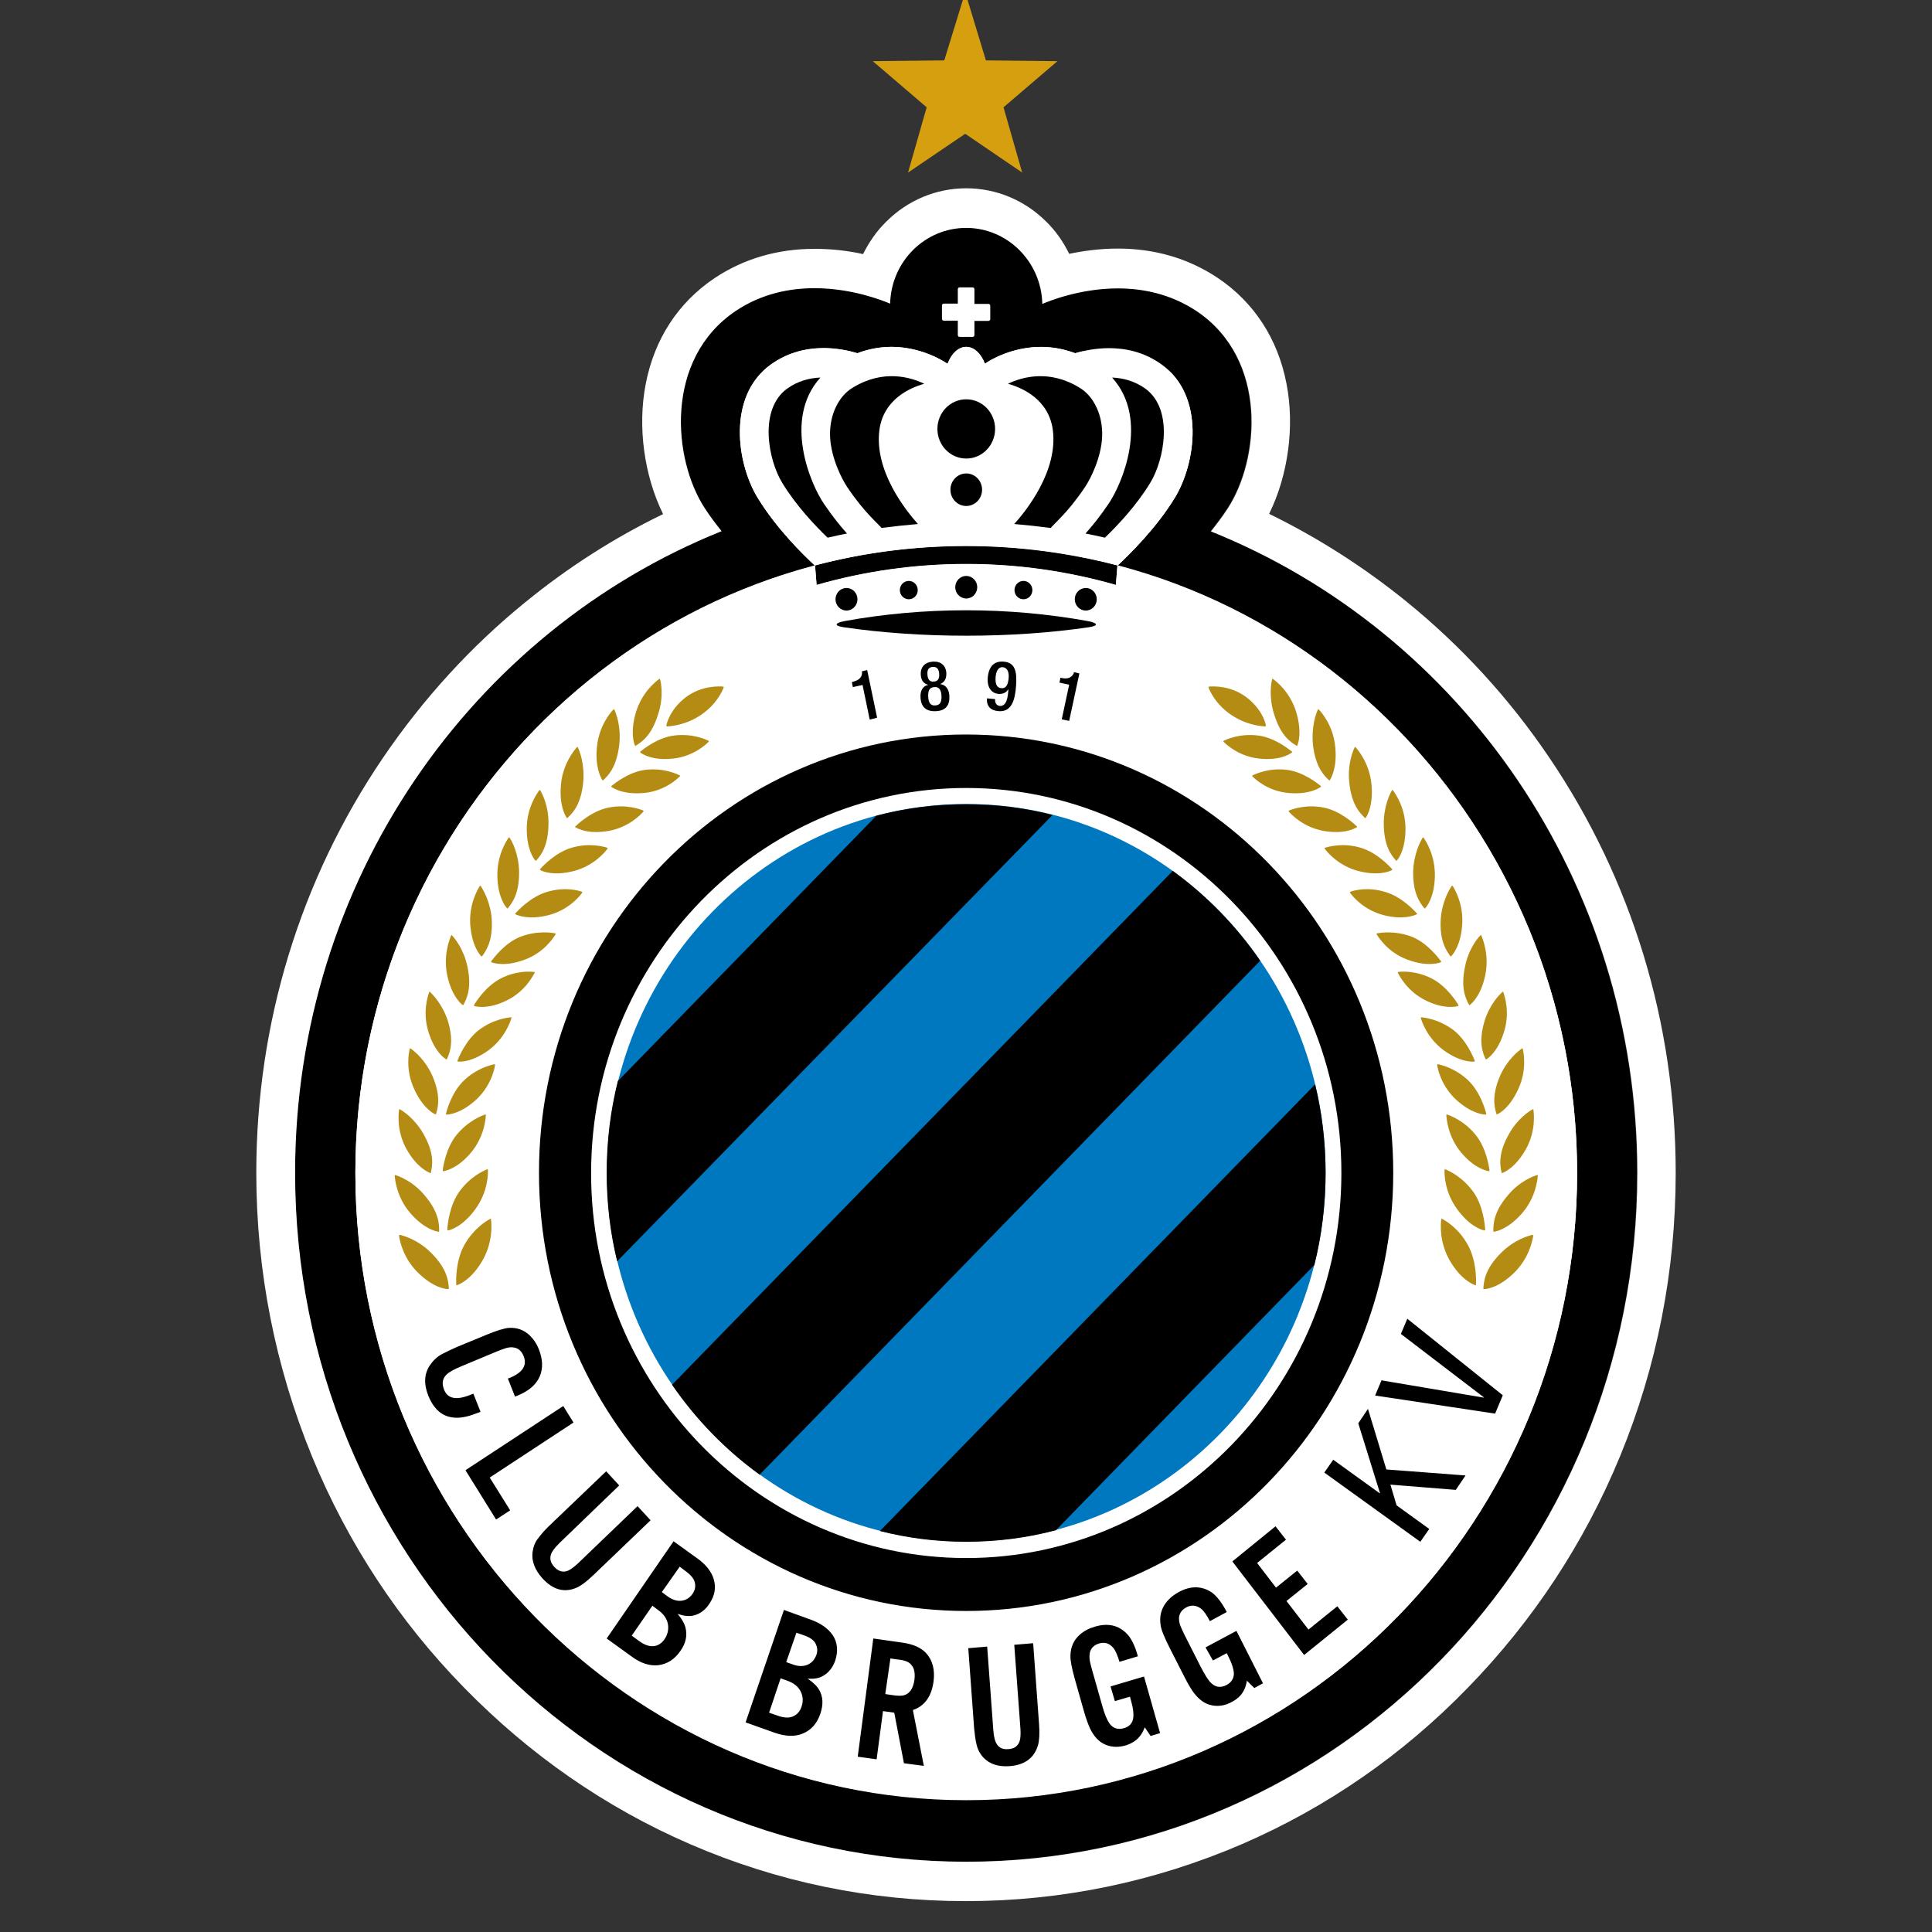 <?xml version="1.0" encoding="UTF-8"?>
<svg xmlns="http://www.w3.org/2000/svg" width="50" height="50" viewBox="0 0 50 50" fill="none">
  <rect x="0" y="0" width="50" height="50" fill="#333333" stroke="none"/>
  <g clip-path="url(#clip0_4838_18519)">
    <g clip-path="url(#clip1_4838_18519)">
      <path d="M25.059 47.166C34.075 47.166 41.384 39.665 41.384 30.412C41.384 21.158 34.075 13.657 25.059 13.657C16.043 13.657 8.734 21.158 8.734 30.412C8.734 39.665 16.043 47.166 25.059 47.166Z" fill="white"></path>
      <path d="M20.34 15.8L17.994 9.764L19.038 8.054L26.486 8.726L30.855 9.764L31.655 11.398L29.632 15.8L20.346 16.452L20.34 15.8Z" fill="white"></path>
      <path d="M25.006 48.176C15.416 48.176 7.637 40.2 7.637 30.351C7.637 22.801 12.211 16.343 18.675 13.745L18.668 13.739C18.523 13.556 18.377 13.366 18.245 13.162C17.406 11.887 17.188 9.296 19.038 8.048C20.717 6.915 22.739 7.729 23.03 7.858V7.844C23.07 6.759 23.936 5.891 25 5.891C26.064 5.891 26.936 6.759 26.969 7.844V7.858C27.267 7.729 29.282 6.922 30.961 8.048C32.812 9.296 32.593 11.887 31.754 13.162C31.622 13.366 31.477 13.556 31.331 13.739L31.325 13.745C37.788 16.343 42.362 22.794 42.362 30.351C42.368 40.2 34.596 48.176 25.006 48.176ZM25.006 46.576C33.724 46.576 40.815 39.297 40.815 30.351C40.815 21.404 33.724 14.125 25.006 14.125C16.289 14.132 9.197 21.404 9.197 30.351C9.197 39.297 16.289 46.576 25.006 46.576ZM25.006 8.977C24.801 8.977 24.623 9.153 24.524 9.411H24.517C24.319 9.282 23.36 8.699 22.191 9.14H22.184C21.721 8.997 20.776 8.834 19.944 9.438C18.82 10.252 19.058 11.989 19.613 12.891C20.096 13.678 20.776 14.349 21.087 14.634L21.093 14.641L21.133 15.143C22.369 14.79 23.665 14.6 25.006 14.6C26.348 14.6 27.643 14.79 28.879 15.143L28.919 14.641L28.925 14.634C29.229 14.349 29.917 13.678 30.399 12.891C30.954 11.989 31.192 10.252 30.069 9.438C29.236 8.834 28.291 9.004 27.828 9.14H27.822C26.652 8.706 25.694 9.282 25.495 9.411H25.489C25.383 9.147 25.204 8.977 25.006 8.977Z" fill="black"></path>
      <path d="M25.006 5.898C26.07 5.898 26.943 6.766 26.976 7.851V7.865C27.154 7.79 27.954 7.464 28.932 7.464C29.58 7.464 30.3 7.607 30.974 8.055C32.825 9.303 32.607 11.894 31.768 13.169C31.635 13.373 31.49 13.562 31.345 13.746L31.338 13.752C37.802 16.35 42.375 22.801 42.375 30.357C42.375 40.2 34.603 48.183 25.006 48.183C15.416 48.177 7.637 40.2 7.637 30.351C7.637 22.801 12.211 16.343 18.675 13.746L18.668 13.739C18.523 13.556 18.377 13.366 18.245 13.162C17.406 11.887 17.188 9.296 19.038 8.048C19.706 7.6 20.433 7.458 21.081 7.458C22.059 7.458 22.858 7.783 23.037 7.858V7.844C23.07 6.766 23.936 5.898 25.006 5.898ZM25.489 9.411C25.39 9.147 25.211 8.977 25.006 8.977C24.802 8.977 24.623 9.153 24.524 9.411H24.517C24.372 9.316 23.817 8.977 23.07 8.977C22.799 8.977 22.502 9.025 22.191 9.14H22.184C21.973 9.079 21.669 9.011 21.312 9.011C20.889 9.011 20.4 9.113 19.944 9.438C18.82 10.252 19.058 11.989 19.613 12.891C20.096 13.678 20.776 14.349 21.087 14.634L21.094 14.641C14.26 16.432 9.197 22.801 9.197 30.364C9.197 39.311 16.289 46.589 25.006 46.589C33.724 46.589 40.816 39.311 40.816 30.364C40.816 22.801 35.753 16.432 28.919 14.641L28.926 14.634C29.23 14.349 29.917 13.678 30.399 12.891C30.955 11.989 31.193 10.252 30.069 9.438C29.613 9.106 29.124 9.011 28.701 9.011C28.351 9.011 28.04 9.079 27.828 9.14H27.822C27.511 9.025 27.214 8.977 26.943 8.977C26.189 8.977 25.634 9.309 25.489 9.411ZM25.006 14.132C26.355 14.132 27.663 14.309 28.919 14.634L28.879 15.136C27.643 14.783 26.348 14.594 25.006 14.594C23.665 14.594 22.369 14.783 21.133 15.136L21.094 14.634C22.343 14.302 23.658 14.132 25.006 14.132ZM25.006 4.873C24.233 4.873 23.493 5.179 22.938 5.735C22.686 5.979 22.488 6.271 22.336 6.576C21.973 6.494 21.543 6.44 21.081 6.44C20.116 6.44 19.243 6.698 18.49 7.2C17.551 7.831 16.936 8.774 16.712 9.933C16.494 11.046 16.672 12.314 17.161 13.305C15.899 13.915 14.703 14.682 13.605 15.577C12.184 16.73 10.949 18.087 9.911 19.613C7.77 22.767 6.633 26.484 6.633 30.351C6.633 32.894 7.122 35.363 8.074 37.69C8.999 39.935 10.321 41.95 12.013 43.679C13.705 45.409 15.661 46.773 17.849 47.722C20.116 48.706 22.521 49.201 25 49.201C27.478 49.201 29.884 48.699 32.151 47.722C34.339 46.773 36.301 45.416 37.987 43.679C39.672 41.95 41.001 39.935 41.926 37.69C42.884 35.363 43.367 32.894 43.367 30.351C43.367 26.484 42.236 22.767 40.095 19.606C39.064 18.08 37.822 16.723 36.401 15.57C35.297 14.675 34.107 13.915 32.845 13.298C33.334 12.308 33.512 11.039 33.294 9.927C33.07 8.767 32.455 7.824 31.516 7.193C30.763 6.691 29.897 6.433 28.926 6.433C28.463 6.433 28.033 6.494 27.67 6.569C27.518 6.257 27.32 5.972 27.068 5.728C26.513 5.179 25.78 4.873 25.006 4.873ZM25.033 10.87L25.985 10.307H25.991L26.018 10.293L26.044 10.279C26.084 10.252 26.454 10.015 26.943 10.015C27.121 10.015 27.3 10.049 27.478 10.117L27.511 10.13L27.544 10.137H27.551L27.835 10.218L28.119 10.13C28.258 10.089 28.47 10.042 28.707 10.042C29.018 10.042 29.276 10.123 29.501 10.286C30.102 10.72 29.858 11.86 29.56 12.348C29.282 12.796 28.919 13.216 28.635 13.508C27.447 13.242 26.235 13.108 25.02 13.108C23.803 13.108 22.587 13.244 21.404 13.508C21.113 13.21 20.75 12.796 20.479 12.348C20.182 11.86 19.937 10.72 20.538 10.286C20.763 10.123 21.021 10.042 21.332 10.042C21.57 10.042 21.781 10.089 21.92 10.13L22.204 10.218L22.488 10.137H22.495L22.528 10.13L22.561 10.117C22.733 10.049 22.918 10.015 23.096 10.015C23.585 10.015 23.956 10.252 23.995 10.279L24.022 10.293L24.048 10.307H24.055L25.006 10.87L25.02 10.897L25.039 10.883L25.059 10.897L25.033 10.87ZM20.221 16.466L21.398 16.127C22.568 15.794 23.777 15.624 25 15.624C26.222 15.624 27.432 15.794 28.602 16.127L29.778 16.466L29.811 15.984C30.968 16.391 32.065 16.947 33.096 17.639C34.444 18.548 35.627 19.667 36.625 20.963C37.63 22.272 38.416 23.73 38.958 25.297C39.514 26.918 39.798 28.614 39.798 30.351C39.798 38.728 33.156 45.545 24.993 45.545C16.831 45.545 10.189 38.728 10.189 30.351C10.189 28.621 10.473 26.918 11.028 25.297C11.57 23.73 12.35 22.272 13.361 20.963C14.359 19.66 15.549 18.548 16.89 17.639C17.921 16.947 19.018 16.391 20.175 15.984L20.221 16.466Z" fill="white"></path>
      <path d="M22.508 18.623L22.323 17.727L22.072 17.782L22.045 17.653L22.065 17.646C22.178 17.619 22.31 17.564 22.31 17.402L22.303 17.375L22.442 17.341L22.7 18.575L22.508 18.623ZM23.823 18.053C23.81 17.87 23.889 17.754 24.015 17.727V17.72C23.909 17.693 23.837 17.612 23.83 17.463C23.817 17.266 23.936 17.137 24.14 17.123C24.345 17.11 24.478 17.218 24.491 17.415C24.497 17.564 24.445 17.653 24.339 17.7V17.707C24.464 17.72 24.557 17.822 24.57 18.005C24.583 18.25 24.478 18.392 24.226 18.405C23.969 18.419 23.837 18.297 23.823 18.053ZM24.167 17.639C24.293 17.632 24.312 17.537 24.306 17.436C24.299 17.334 24.259 17.252 24.14 17.259C24.015 17.266 23.995 17.361 24.002 17.456C24.008 17.564 24.048 17.653 24.167 17.639ZM24.207 18.256C24.345 18.25 24.372 18.141 24.365 18.005C24.359 17.87 24.312 17.768 24.18 17.782C24.041 17.788 24.015 17.897 24.022 18.032C24.028 18.161 24.068 18.27 24.207 18.256ZM25.753 18.093C25.747 18.168 25.773 18.256 25.872 18.27C26.057 18.283 26.084 18.032 26.097 17.849L26.09 17.843C26.037 17.931 25.951 17.965 25.839 17.958C25.674 17.944 25.548 17.809 25.561 17.558C25.581 17.266 25.713 17.103 25.971 17.123C26.282 17.144 26.322 17.395 26.295 17.754C26.269 18.127 26.176 18.426 25.852 18.405C25.641 18.392 25.529 18.283 25.542 18.073L25.753 18.093ZM25.951 17.266C25.832 17.259 25.78 17.375 25.766 17.524C25.753 17.7 25.799 17.802 25.912 17.809C26.057 17.822 26.09 17.693 26.104 17.544C26.117 17.395 26.07 17.279 25.951 17.266ZM27.478 18.616L27.67 17.72L27.419 17.666L27.445 17.537L27.465 17.544C27.577 17.571 27.723 17.571 27.789 17.422L27.795 17.395L27.934 17.429L27.67 18.657L27.478 18.616Z" fill="black"></path>
      <path d="M25.218 8.312V8.672C25.218 8.699 25.198 8.719 25.172 8.719H24.834C24.808 8.719 24.788 8.699 24.788 8.672V8.299H24.425C24.398 8.299 24.378 8.278 24.378 8.251V7.905C24.378 7.878 24.398 7.858 24.425 7.858H24.788V7.485C24.788 7.458 24.808 7.437 24.834 7.437H25.172C25.198 7.437 25.218 7.458 25.218 7.485V7.865H25.581C25.608 7.865 25.628 7.885 25.628 7.912V8.258C25.628 8.285 25.608 8.305 25.581 8.305H25.218V8.312Z" fill="white"></path>
      <path d="M25.007 11.867C25.419 11.867 25.753 11.524 25.753 11.1C25.753 10.677 25.419 10.334 25.007 10.334C24.594 10.334 24.26 10.677 24.26 11.1C24.26 11.524 24.594 11.867 25.007 11.867Z" fill="black"></path>
      <path d="M25.006 13.095C25.233 13.095 25.416 12.906 25.416 12.674C25.416 12.442 25.233 12.253 25.006 12.253C24.78 12.253 24.597 12.442 24.597 12.674C24.597 12.906 24.78 13.095 25.006 13.095Z" fill="black"></path>
      <path d="M25.006 15.489C25.163 15.489 25.291 15.358 25.291 15.197C25.291 15.036 25.163 14.905 25.006 14.905C24.849 14.905 24.722 15.036 24.722 15.197C24.722 15.358 24.849 15.489 25.006 15.489Z" fill="black"></path>
      <path d="M21.907 15.801C22.064 15.801 22.191 15.67 22.191 15.509C22.191 15.348 22.064 15.217 21.907 15.217C21.75 15.217 21.623 15.348 21.623 15.509C21.623 15.67 21.75 15.801 21.907 15.801Z" fill="black"></path>
      <path d="M13.328 36.143L13.143 35.675C13.169 35.669 13.189 35.662 13.203 35.655C13.526 35.519 13.645 35.336 13.553 35.099C13.5 34.97 13.421 34.895 13.308 34.875C13.236 34.861 13.169 34.868 13.097 34.888C13.031 34.909 12.958 34.936 12.872 34.97L11.947 35.356C11.748 35.438 11.616 35.512 11.55 35.58C11.451 35.682 11.431 35.804 11.491 35.96C11.583 36.204 11.815 36.245 12.178 36.096C12.191 36.089 12.218 36.082 12.251 36.069L12.436 36.537C12.389 36.557 12.357 36.571 12.33 36.577C12.059 36.686 11.821 36.72 11.623 36.666C11.385 36.605 11.207 36.421 11.088 36.13C10.962 35.818 10.975 35.546 11.134 35.322C11.213 35.207 11.312 35.112 11.438 35.044C11.544 34.99 11.669 34.929 11.821 34.861L12.594 34.542C12.859 34.434 13.057 34.373 13.169 34.366C13.381 34.352 13.559 34.42 13.705 34.556C13.804 34.651 13.89 34.773 13.949 34.929C14.049 35.187 14.055 35.417 13.969 35.621C13.877 35.831 13.692 35.994 13.414 36.109C13.401 36.116 13.368 36.13 13.328 36.143ZM14.842 36.815L12.674 38.239L13.203 39.087L12.839 39.325L12.046 38.049L14.577 36.388L14.842 36.815ZM16.5 38.979L16.837 39.345L15.351 40.769C15.172 40.939 15.027 41.047 14.908 41.095C14.597 41.224 14.306 41.142 14.035 40.844C13.837 40.62 13.751 40.396 13.784 40.159C13.804 40.023 13.85 39.901 13.936 39.799C14.009 39.704 14.095 39.603 14.2 39.501L15.688 38.077L16.025 38.443L14.478 39.935C14.352 40.057 14.28 40.159 14.253 40.247C14.227 40.356 14.253 40.45 14.346 40.552C14.432 40.647 14.531 40.688 14.637 40.668C14.723 40.654 14.828 40.579 14.954 40.464L16.5 38.979ZM15.701 42.404L17.432 39.888L18.034 40.322C18.265 40.484 18.41 40.668 18.47 40.864C18.536 41.081 18.503 41.298 18.351 41.516C18.239 41.685 18.093 41.78 17.928 41.814C17.816 41.834 17.69 41.821 17.538 41.767C17.651 41.902 17.717 42.024 17.743 42.133C17.789 42.33 17.75 42.526 17.611 42.723C17.459 42.947 17.261 43.069 17.029 43.096C16.811 43.116 16.586 43.048 16.349 42.872L15.701 42.404ZM16.349 42.33L16.553 42.479C16.686 42.574 16.811 42.614 16.924 42.601C17.036 42.587 17.128 42.526 17.201 42.418C17.28 42.302 17.307 42.173 17.287 42.038C17.261 41.895 17.181 41.773 17.029 41.665L16.884 41.556L16.349 42.33ZM17.128 41.203L17.274 41.312C17.399 41.4 17.518 41.441 17.637 41.427C17.75 41.414 17.849 41.353 17.921 41.251C17.988 41.156 18.007 41.054 17.981 40.953C17.961 40.858 17.875 40.756 17.743 40.661L17.591 40.545L17.128 41.203ZM19.296 44.575L20.288 41.665L20.982 41.916C21.246 42.011 21.431 42.146 21.55 42.316C21.675 42.506 21.695 42.73 21.616 42.974C21.55 43.164 21.438 43.299 21.285 43.381C21.186 43.435 21.054 43.456 20.902 43.442C21.048 43.544 21.147 43.639 21.2 43.734C21.299 43.903 21.312 44.107 21.233 44.344C21.147 44.602 20.995 44.778 20.77 44.866C20.572 44.948 20.334 44.941 20.056 44.846L19.296 44.575ZM19.904 44.324L20.136 44.405C20.294 44.459 20.42 44.466 20.526 44.419C20.631 44.371 20.704 44.29 20.744 44.168C20.79 44.032 20.783 43.903 20.724 43.781C20.664 43.652 20.545 43.557 20.373 43.496L20.202 43.435L19.904 44.324ZM20.347 43.015L20.519 43.076C20.664 43.13 20.79 43.13 20.902 43.082C21.008 43.035 21.081 42.953 21.127 42.831C21.167 42.723 21.153 42.621 21.101 42.526C21.054 42.438 20.948 42.37 20.79 42.316L20.611 42.255L20.347 43.015ZM22.852 44.283L22.687 45.531L22.198 45.463L22.601 42.404L23.367 42.513C23.638 42.553 23.837 42.642 23.969 42.784C24.134 42.967 24.2 43.211 24.16 43.517C24.108 43.903 23.929 44.154 23.625 44.256L23.909 45.701L23.394 45.633L23.143 44.324L22.852 44.283ZM22.911 43.842L23.09 43.869C23.229 43.89 23.321 43.89 23.387 43.876C23.539 43.835 23.632 43.706 23.665 43.476C23.685 43.306 23.665 43.184 23.592 43.096C23.552 43.042 23.5 43.008 23.433 42.987C23.374 42.967 23.301 42.953 23.222 42.947L23.044 42.92L22.911 43.842ZM26.249 42.567L26.738 42.526L26.89 44.609C26.91 44.86 26.897 45.043 26.864 45.165C26.765 45.497 26.52 45.68 26.123 45.708C25.833 45.728 25.608 45.653 25.449 45.484C25.357 45.382 25.297 45.267 25.271 45.138C25.244 45.022 25.225 44.887 25.211 44.737L25.059 42.655L25.548 42.614L25.707 44.778C25.72 44.955 25.753 45.077 25.806 45.151C25.866 45.239 25.965 45.28 26.097 45.267C26.229 45.26 26.315 45.206 26.368 45.111C26.408 45.029 26.421 44.907 26.408 44.731L26.249 42.567ZM28.741 43.645L29.607 43.388L30.023 44.853L29.778 44.927L29.626 44.703C29.587 44.805 29.54 44.887 29.488 44.948C29.402 45.05 29.283 45.124 29.131 45.172C28.939 45.226 28.767 45.219 28.608 45.151C28.443 45.083 28.311 44.941 28.212 44.737C28.166 44.636 28.106 44.48 28.047 44.269L27.815 43.449C27.736 43.164 27.696 42.96 27.703 42.838C27.71 42.621 27.789 42.445 27.941 42.309C28.047 42.214 28.172 42.146 28.331 42.099C28.668 41.997 28.946 42.058 29.164 42.282C29.276 42.397 29.375 42.594 29.448 42.865L28.972 43.008C28.919 42.831 28.866 42.709 28.807 42.642C28.708 42.526 28.589 42.492 28.443 42.533C28.311 42.574 28.232 42.655 28.205 42.77C28.192 42.838 28.192 42.913 28.205 42.987C28.219 43.055 28.238 43.13 28.265 43.225L28.523 44.134C28.582 44.351 28.648 44.507 28.708 44.595C28.8 44.731 28.932 44.771 29.091 44.724C29.23 44.683 29.309 44.595 29.329 44.459C29.342 44.358 29.329 44.215 29.276 44.032L29.243 43.91L28.853 44.025L28.741 43.645ZM31.199 42.635L31.999 42.207L32.686 43.564L32.462 43.686L32.27 43.496C32.25 43.605 32.224 43.693 32.184 43.761C32.118 43.883 32.012 43.978 31.88 44.046C31.708 44.141 31.53 44.168 31.364 44.134C31.186 44.1 31.034 43.991 30.895 43.808C30.829 43.72 30.743 43.578 30.644 43.381L30.261 42.628C30.129 42.363 30.049 42.173 30.036 42.051C30.003 41.841 30.049 41.651 30.168 41.488C30.254 41.373 30.366 41.278 30.505 41.203C30.816 41.034 31.1 41.041 31.358 41.21C31.49 41.305 31.622 41.475 31.748 41.719L31.312 41.956C31.226 41.794 31.153 41.685 31.08 41.631C30.961 41.543 30.836 41.529 30.704 41.597C30.578 41.665 30.519 41.76 30.512 41.875C30.512 41.95 30.525 42.017 30.552 42.085C30.578 42.146 30.611 42.221 30.651 42.302L31.074 43.137C31.18 43.34 31.265 43.483 31.345 43.557C31.464 43.672 31.596 43.686 31.748 43.605C31.873 43.537 31.933 43.435 31.933 43.299C31.926 43.198 31.887 43.062 31.801 42.892L31.748 42.784L31.391 42.974L31.199 42.635ZM33.01 39.501L33.281 39.847L32.534 40.45L33.023 41.088L33.572 40.647L33.843 40.993L33.294 41.434L33.863 42.173L34.61 41.57L34.881 41.916L33.751 42.831L31.893 40.41L33.01 39.501ZM34.273 38.11L34.504 37.778L35.707 38.646L35.713 38.639L35.152 36.835L35.403 36.462L35.879 38.029L37.928 38.185L37.676 38.558L35.984 38.422L36.143 38.958L36.989 39.569L36.758 39.901L34.273 38.11ZM35.588 36.116L35.753 35.723L38.397 36.17L38.403 36.164L36.255 34.522L36.421 34.129L38.892 36.109L38.694 36.584L35.588 36.116ZM25.006 16.452C26.123 16.452 27.188 16.377 28.166 16.235C28.456 16.194 28.404 16.119 28.146 16.072C27.128 15.889 26.077 15.794 25.006 15.794C23.929 15.794 22.878 15.889 21.867 16.072C21.609 16.119 21.563 16.194 21.847 16.235C22.826 16.377 23.89 16.452 25.006 16.452ZM36.057 30.351C36.057 36.618 31.107 41.692 25.006 41.692C18.906 41.692 13.949 36.618 13.949 30.351C13.949 24.083 18.9 19.009 25 19.009C31.107 19.009 36.057 24.09 36.057 30.351ZM25.006 40.322C30.36 40.322 34.715 35.852 34.715 30.357C34.715 24.863 30.36 20.393 25.006 20.393C19.653 20.393 15.298 24.863 15.298 30.357C15.291 35.852 19.653 40.322 25.006 40.322Z" fill="black"></path>
      <path d="M25.007 39.894C30.142 39.894 34.306 35.621 34.306 30.351C34.306 25.08 30.142 20.807 25.007 20.807C19.871 20.807 15.707 25.08 15.707 30.351C15.707 35.621 19.871 39.894 25.007 39.894Z" fill="#0078BF"></path>
      <path d="M27.326 39.603C26.586 39.799 25.806 39.901 25.006 39.901C24.24 39.901 23.486 39.806 22.773 39.623L22.779 39.616L34.028 28.071L34.035 28.065C34.213 28.797 34.306 29.564 34.306 30.357C34.306 31.178 34.206 31.979 34.015 32.738L34.008 32.745L27.333 39.596L27.326 39.603ZM19.66 38.165C18.781 37.527 18.014 36.74 17.393 35.838L17.399 35.831L30.34 22.55L30.347 22.536C31.226 23.174 31.992 23.961 32.614 24.863L32.607 24.87L19.666 38.158L19.66 38.165ZM15.972 32.643C15.793 31.911 15.701 31.144 15.701 30.351C15.701 29.53 15.8 28.729 15.992 27.97H15.998L22.673 21.119L22.68 21.112C23.42 20.915 24.2 20.814 25.006 20.814C25.773 20.814 26.526 20.908 27.24 21.092L27.234 21.098L15.978 32.636L15.972 32.643Z" fill="black"></path>
      <path d="M23.519 15.509C23.647 15.509 23.751 15.403 23.751 15.272C23.751 15.14 23.647 15.034 23.519 15.034C23.392 15.034 23.288 15.14 23.288 15.272C23.288 15.403 23.392 15.509 23.519 15.509Z" fill="black"></path>
      <path d="M21.92 13.807C21.755 13.841 21.59 13.874 21.418 13.915C21.1 13.61 20.598 13.081 20.241 12.491C19.884 11.907 19.627 10.598 20.373 10.056C20.651 9.859 20.948 9.784 21.226 9.771V9.778C20.261 10.856 20.975 12.531 21.325 13.04C21.55 13.373 21.755 13.624 21.92 13.807Z" fill="black"></path>
      <path d="M22.528 13.366C22.382 13.216 22.164 12.959 21.926 12.606C21.781 12.389 21.51 11.853 21.483 11.31C21.457 10.747 21.701 10.252 22.065 10.035C22.858 9.547 23.565 9.764 23.909 9.926L23.916 9.933C23.552 10.035 22.865 10.333 22.759 11.127C22.62 12.192 23.453 13.223 23.757 13.562H23.75C23.433 13.589 23.122 13.623 22.812 13.664C22.819 13.657 22.633 13.481 22.528 13.366Z" fill="black"></path>
      <path d="M28.1 15.801C28.257 15.801 28.384 15.67 28.384 15.509C28.384 15.348 28.257 15.217 28.1 15.217C27.943 15.217 27.815 15.348 27.815 15.509C27.815 15.67 27.943 15.801 28.1 15.801Z" fill="black"></path>
      <path d="M26.487 15.509C26.614 15.509 26.718 15.403 26.718 15.272C26.718 15.14 26.614 15.034 26.487 15.034C26.359 15.034 26.255 15.14 26.255 15.272C26.255 15.403 26.359 15.509 26.487 15.509Z" fill="black"></path>
      <path d="M28.093 13.807C28.258 13.841 28.423 13.874 28.595 13.915C28.912 13.61 29.415 13.081 29.771 12.491C30.128 11.907 30.386 10.598 29.639 10.056C29.362 9.859 29.064 9.784 28.787 9.771V9.778C29.752 10.856 29.038 12.531 28.688 13.04C28.463 13.373 28.258 13.624 28.093 13.807Z" fill="black"></path>
      <path d="M27.478 13.366C27.624 13.216 27.842 12.959 28.08 12.606C28.225 12.389 28.496 11.853 28.523 11.31C28.549 10.747 28.304 10.252 27.941 10.035C27.148 9.547 26.441 9.764 26.097 9.926L26.09 9.933C26.454 10.035 27.141 10.333 27.247 11.127C27.386 12.192 26.553 13.223 26.249 13.562H26.256C26.573 13.589 26.883 13.623 27.194 13.664C27.188 13.657 27.372 13.481 27.478 13.366Z" fill="black"></path>
      <path d="M18.337 19.172C18.351 19.179 18.351 19.186 18.337 19.199C18.265 19.274 17.934 19.579 17.412 19.633C16.897 19.687 16.639 19.525 16.573 19.477C16.56 19.47 16.566 19.457 16.573 19.45C16.659 19.382 17.022 19.09 17.439 19.036C17.908 18.975 18.258 19.131 18.337 19.172ZM12.687 31.544C12.7 31.538 12.707 31.544 12.707 31.558C12.72 31.666 12.766 32.141 12.482 32.63C12.204 33.104 11.907 33.233 11.828 33.26C11.814 33.267 11.808 33.26 11.808 33.24C11.801 33.125 11.794 32.63 12.012 32.229C12.257 31.788 12.607 31.585 12.687 31.544ZM10.347 31.958C10.334 31.958 10.327 31.965 10.327 31.978C10.34 32.087 10.426 32.555 10.823 32.942C11.213 33.322 11.524 33.362 11.603 33.362C11.616 33.362 11.616 33.355 11.616 33.335C11.603 33.166 11.583 32.847 11.16 32.426C10.816 32.08 10.44 31.978 10.347 31.958ZM10.235 30.412C10.222 30.405 10.215 30.412 10.215 30.425C10.222 30.527 10.268 30.995 10.625 31.402C10.975 31.802 11.279 31.87 11.352 31.877C11.365 31.877 11.371 31.87 11.365 31.856C11.365 31.687 11.365 31.375 10.988 30.934C10.684 30.567 10.321 30.439 10.235 30.412ZM12.607 30.262C12.621 30.256 12.627 30.262 12.627 30.276C12.634 30.384 12.627 30.852 12.297 31.3C11.979 31.734 11.675 31.829 11.596 31.843C11.583 31.843 11.576 31.836 11.576 31.822C11.583 31.707 11.623 31.226 11.874 30.859C12.158 30.452 12.521 30.296 12.607 30.262ZM12.555 28.845C12.568 28.838 12.574 28.845 12.574 28.858C12.568 28.96 12.535 29.414 12.191 29.828C11.854 30.228 11.556 30.296 11.477 30.31C11.464 30.31 11.457 30.303 11.457 30.289C11.471 30.181 11.543 29.713 11.808 29.381C12.112 29.007 12.469 28.872 12.555 28.845ZM12.792 27.542C12.806 27.542 12.812 27.549 12.812 27.563C12.799 27.664 12.707 28.105 12.317 28.465C11.933 28.811 11.636 28.845 11.556 28.845C11.543 28.845 11.537 28.838 11.543 28.817C11.57 28.709 11.695 28.268 11.999 27.97C12.336 27.644 12.707 27.563 12.792 27.542ZM13.222 26.328C13.235 26.328 13.242 26.335 13.235 26.348C13.209 26.443 13.063 26.871 12.64 27.183C12.224 27.481 11.933 27.481 11.854 27.474C11.841 27.474 11.841 27.461 11.841 27.447C11.88 27.346 12.059 26.918 12.389 26.66C12.766 26.376 13.136 26.335 13.222 26.328ZM13.823 25.155C13.837 25.155 13.843 25.161 13.837 25.175C13.79 25.263 13.585 25.663 13.11 25.894C12.647 26.118 12.35 26.057 12.277 26.036C12.264 26.03 12.264 26.023 12.27 26.009C12.323 25.914 12.574 25.528 12.944 25.331C13.354 25.114 13.731 25.141 13.823 25.155ZM14.372 24.157C14.385 24.157 14.385 24.171 14.379 24.178C14.326 24.266 14.081 24.653 13.579 24.836C13.09 25.019 12.792 24.931 12.72 24.904C12.707 24.897 12.707 24.89 12.713 24.877C12.779 24.788 13.063 24.409 13.46 24.246C13.903 24.076 14.286 24.137 14.372 24.157ZM15.059 23.079C15.073 23.086 15.073 23.093 15.066 23.106C15.007 23.188 14.722 23.547 14.2 23.683C13.698 23.812 13.414 23.696 13.341 23.662C13.328 23.656 13.328 23.649 13.341 23.635C13.414 23.554 13.738 23.208 14.147 23.086C14.603 22.943 14.973 23.045 15.059 23.079ZM15.714 21.939C15.727 21.946 15.727 21.953 15.72 21.967C15.661 22.048 15.37 22.407 14.848 22.543C14.339 22.672 14.048 22.557 13.982 22.516C13.969 22.509 13.969 22.502 13.982 22.489C14.055 22.407 14.379 22.061 14.795 21.939C15.251 21.804 15.628 21.912 15.714 21.939ZM16.646 20.976C16.659 20.983 16.659 20.99 16.652 21.003C16.586 21.078 16.276 21.41 15.747 21.505C15.231 21.593 14.96 21.451 14.894 21.41C14.881 21.404 14.881 21.39 14.894 21.383C14.973 21.309 15.317 20.99 15.74 20.902C16.203 20.807 16.566 20.942 16.646 20.976ZM17.591 20.067C17.604 20.074 17.604 20.081 17.591 20.094C17.518 20.169 17.188 20.474 16.665 20.522C16.15 20.569 15.892 20.413 15.826 20.366C15.813 20.359 15.819 20.345 15.826 20.339C15.912 20.271 16.276 19.979 16.692 19.925C17.161 19.864 17.511 20.027 17.591 20.067ZM17.247 18.765C17.24 18.792 17.254 18.806 17.273 18.799C17.392 18.792 17.769 18.758 18.152 18.494C18.549 18.222 18.694 17.883 18.727 17.795C18.734 17.781 18.727 17.775 18.708 17.768C18.595 17.761 18.159 17.741 17.756 18.039C17.373 18.331 17.273 18.656 17.247 18.765ZM10.347 28.709C10.334 28.702 10.327 28.709 10.327 28.723C10.314 28.824 10.261 29.279 10.525 29.747C10.783 30.201 11.061 30.33 11.133 30.357C11.147 30.364 11.153 30.357 11.153 30.337C11.186 30.174 11.252 29.876 10.975 29.374C10.744 28.953 10.426 28.75 10.347 28.709ZM10.625 27.135C10.611 27.128 10.605 27.128 10.605 27.142C10.578 27.244 10.492 27.692 10.717 28.18C10.935 28.662 11.2 28.811 11.266 28.838C11.279 28.845 11.286 28.838 11.286 28.824C11.332 28.668 11.418 28.377 11.193 27.848C11.001 27.413 10.697 27.183 10.625 27.135ZM11.127 25.67C11.12 25.663 11.107 25.663 11.107 25.677C11.074 25.772 10.929 26.192 11.087 26.701C11.239 27.196 11.477 27.373 11.543 27.413C11.556 27.42 11.563 27.413 11.57 27.4C11.636 27.251 11.755 26.979 11.596 26.437C11.457 25.996 11.193 25.731 11.127 25.67ZM11.695 24.205C11.689 24.198 11.675 24.198 11.675 24.212C11.636 24.307 11.464 24.727 11.576 25.25C11.689 25.765 11.913 25.962 11.973 26.009C11.986 26.016 11.993 26.009 11.999 25.996C12.072 25.853 12.217 25.582 12.098 25.019C11.999 24.551 11.755 24.266 11.695 24.205ZM12.442 22.93C12.435 22.916 12.429 22.923 12.416 22.93C12.363 23.018 12.132 23.405 12.171 23.94C12.211 24.463 12.402 24.693 12.455 24.748C12.462 24.754 12.469 24.754 12.482 24.741C12.574 24.605 12.759 24.368 12.726 23.791C12.693 23.323 12.488 23.004 12.442 22.93ZM13.189 21.682C13.182 21.668 13.176 21.668 13.162 21.682C13.103 21.763 12.858 22.143 12.872 22.686C12.885 23.208 13.07 23.452 13.123 23.506C13.13 23.513 13.136 23.513 13.149 23.5C13.248 23.371 13.44 23.14 13.434 22.564C13.427 22.089 13.242 21.756 13.189 21.682ZM13.982 20.454C13.976 20.44 13.969 20.44 13.956 20.454C13.896 20.535 13.632 20.908 13.632 21.444C13.632 21.967 13.804 22.218 13.857 22.272C13.863 22.279 13.87 22.279 13.883 22.265C13.989 22.143 14.187 21.912 14.194 21.336C14.207 20.868 14.028 20.529 13.982 20.454ZM14.954 19.341C14.947 19.328 14.94 19.328 14.927 19.341C14.861 19.416 14.564 19.769 14.517 20.311C14.471 20.841 14.623 21.105 14.669 21.166C14.676 21.18 14.683 21.173 14.696 21.159C14.815 21.044 15.033 20.834 15.092 20.257C15.139 19.769 14.993 19.423 14.954 19.341ZM15.899 18.365C15.892 18.351 15.886 18.351 15.872 18.365C15.8 18.439 15.502 18.785 15.449 19.328C15.396 19.857 15.549 20.122 15.588 20.189C15.595 20.203 15.601 20.196 15.615 20.189C15.733 20.074 15.952 19.871 16.024 19.294C16.084 18.799 15.938 18.446 15.899 18.365ZM17.082 17.578C17.082 17.564 17.069 17.564 17.062 17.571C16.976 17.632 16.619 17.91 16.46 18.426C16.308 18.934 16.401 19.226 16.434 19.294C16.441 19.308 16.447 19.308 16.46 19.294C16.599 19.206 16.857 19.05 17.029 18.494C17.181 18.046 17.108 17.666 17.082 17.578ZM31.668 19.172C31.655 19.179 31.655 19.186 31.668 19.199C31.741 19.274 32.071 19.579 32.594 19.633C33.109 19.687 33.367 19.525 33.433 19.477C33.446 19.47 33.44 19.457 33.433 19.45C33.347 19.382 32.983 19.09 32.567 19.036C32.098 18.975 31.748 19.131 31.668 19.172ZM37.319 31.544C37.306 31.538 37.299 31.544 37.299 31.558C37.286 31.666 37.24 32.141 37.524 32.63C37.802 33.104 38.099 33.233 38.178 33.26C38.191 33.267 38.198 33.26 38.198 33.24C38.205 33.125 38.211 32.63 37.993 32.229C37.755 31.788 37.405 31.585 37.319 31.544ZM39.659 31.958C39.672 31.958 39.679 31.965 39.679 31.978C39.665 32.087 39.58 32.555 39.183 32.942C38.793 33.322 38.482 33.362 38.403 33.362C38.39 33.362 38.39 33.355 38.39 33.335C38.403 33.166 38.423 32.847 38.846 32.426C39.19 32.08 39.566 31.978 39.659 31.958ZM39.778 30.412C39.791 30.405 39.798 30.412 39.798 30.425C39.791 30.527 39.745 30.995 39.388 31.402C39.038 31.802 38.733 31.87 38.661 31.877C38.648 31.877 38.648 31.87 38.648 31.856C38.648 31.687 38.648 31.375 39.024 30.934C39.328 30.567 39.685 30.439 39.778 30.412ZM37.405 30.262C37.392 30.256 37.385 30.262 37.385 30.276C37.379 30.384 37.385 30.852 37.716 31.3C38.033 31.734 38.337 31.829 38.416 31.843C38.429 31.843 38.436 31.836 38.436 31.822C38.429 31.707 38.39 31.226 38.139 30.859C37.848 30.452 37.491 30.296 37.405 30.262ZM37.451 28.845C37.438 28.838 37.431 28.845 37.431 28.858C37.438 28.96 37.471 29.414 37.815 29.828C38.152 30.228 38.449 30.296 38.529 30.31C38.542 30.31 38.548 30.303 38.548 30.289C38.535 30.181 38.462 29.713 38.198 29.381C37.901 29.007 37.537 28.872 37.451 28.845ZM37.213 27.542C37.2 27.542 37.194 27.549 37.194 27.563C37.207 27.664 37.299 28.105 37.689 28.465C38.073 28.811 38.37 28.845 38.449 28.845C38.462 28.845 38.469 28.838 38.462 28.817C38.436 28.709 38.31 28.268 38.007 27.97C37.669 27.644 37.306 27.563 37.213 27.542ZM36.784 26.328C36.771 26.328 36.764 26.335 36.771 26.348C36.797 26.443 36.942 26.871 37.365 27.183C37.782 27.481 38.073 27.481 38.152 27.474C38.165 27.474 38.165 27.461 38.165 27.447C38.126 27.346 37.947 26.918 37.617 26.66C37.24 26.376 36.87 26.335 36.784 26.328ZM36.189 25.155C36.176 25.155 36.169 25.161 36.176 25.175C36.222 25.263 36.427 25.663 36.903 25.894C37.365 26.118 37.663 26.057 37.736 26.036C37.749 26.03 37.749 26.023 37.742 26.009C37.689 25.914 37.438 25.528 37.068 25.331C36.652 25.114 36.275 25.141 36.189 25.155ZM35.634 24.157C35.621 24.157 35.621 24.171 35.627 24.178C35.68 24.266 35.925 24.653 36.427 24.836C36.916 25.019 37.213 24.931 37.286 24.904C37.299 24.897 37.299 24.89 37.293 24.877C37.227 24.788 36.942 24.409 36.546 24.246C36.103 24.076 35.726 24.137 35.634 24.157ZM34.946 23.079C34.933 23.086 34.933 23.093 34.94 23.106C34.999 23.188 35.283 23.547 35.806 23.683C36.308 23.812 36.592 23.696 36.665 23.662C36.678 23.656 36.678 23.649 36.665 23.635C36.592 23.554 36.268 23.208 35.858 23.086C35.403 22.943 35.032 23.045 34.946 23.079ZM34.292 21.939C34.279 21.946 34.279 21.953 34.285 21.967C34.345 22.048 34.636 22.407 35.158 22.543C35.667 22.672 35.958 22.557 36.024 22.516C36.037 22.509 36.037 22.502 36.024 22.489C35.951 22.407 35.627 22.061 35.211 21.939C34.761 21.804 34.385 21.912 34.292 21.939ZM33.36 20.976C33.347 20.983 33.347 20.99 33.354 21.003C33.42 21.078 33.73 21.41 34.259 21.505C34.775 21.593 35.046 21.451 35.112 21.41C35.125 21.404 35.125 21.39 35.112 21.383C35.032 21.309 34.689 20.99 34.266 20.902C33.81 20.807 33.446 20.942 33.36 20.976ZM32.415 20.067C32.402 20.074 32.402 20.081 32.415 20.094C32.488 20.169 32.818 20.474 33.34 20.522C33.856 20.569 34.114 20.413 34.18 20.366C34.193 20.359 34.186 20.345 34.18 20.339C34.094 20.271 33.73 19.979 33.314 19.925C32.845 19.864 32.501 20.027 32.415 20.067ZM32.759 18.765C32.765 18.792 32.752 18.806 32.732 18.799C32.613 18.792 32.237 18.758 31.853 18.494C31.457 18.222 31.311 17.883 31.278 17.795C31.272 17.781 31.278 17.775 31.298 17.768C31.41 17.761 31.847 17.741 32.25 18.039C32.633 18.331 32.739 18.656 32.759 18.765ZM39.665 28.709C39.679 28.702 39.685 28.709 39.685 28.723C39.698 28.824 39.751 29.279 39.487 29.747C39.229 30.201 38.952 30.33 38.879 30.357C38.866 30.364 38.859 30.357 38.859 30.337C38.826 30.174 38.76 29.876 39.038 29.374C39.262 28.953 39.586 28.75 39.665 28.709ZM39.388 27.135C39.401 27.128 39.408 27.128 39.408 27.142C39.434 27.244 39.52 27.692 39.295 28.18C39.077 28.662 38.813 28.811 38.747 28.838C38.733 28.845 38.727 28.838 38.727 28.824C38.681 28.668 38.595 28.377 38.819 27.848C39.011 27.413 39.315 27.183 39.388 27.135ZM38.886 25.67C38.892 25.663 38.905 25.663 38.905 25.677C38.938 25.772 39.084 26.192 38.925 26.701C38.773 27.196 38.535 27.373 38.469 27.413C38.456 27.42 38.449 27.413 38.443 27.4C38.377 27.251 38.258 26.979 38.416 26.437C38.548 25.996 38.813 25.731 38.886 25.67ZM38.317 24.205C38.324 24.198 38.337 24.198 38.337 24.212C38.377 24.307 38.548 24.727 38.436 25.25C38.324 25.765 38.099 25.962 38.039 26.009C38.026 26.016 38.02 26.009 38.013 25.996C37.94 25.853 37.795 25.582 37.914 25.019C38.007 24.551 38.251 24.266 38.317 24.205ZM37.57 22.93C37.577 22.916 37.584 22.923 37.597 22.93C37.65 23.018 37.881 23.405 37.841 23.94C37.802 24.463 37.61 24.693 37.557 24.748C37.55 24.754 37.544 24.754 37.531 24.741C37.438 24.605 37.253 24.368 37.286 23.791C37.319 23.323 37.517 23.004 37.57 22.93ZM36.817 21.682C36.823 21.668 36.83 21.668 36.843 21.682C36.903 21.763 37.147 22.143 37.134 22.686C37.121 23.208 36.936 23.452 36.883 23.506C36.876 23.513 36.87 23.513 36.856 23.5C36.757 23.371 36.566 23.14 36.572 22.564C36.586 22.089 36.771 21.756 36.817 21.682ZM36.024 20.454C36.03 20.44 36.037 20.44 36.05 20.454C36.11 20.535 36.374 20.908 36.374 21.444C36.374 21.967 36.202 22.218 36.149 22.272C36.143 22.279 36.136 22.279 36.123 22.265C36.017 22.143 35.819 21.912 35.812 21.336C35.806 20.868 35.977 20.529 36.024 20.454ZM35.059 19.341C35.065 19.328 35.072 19.328 35.085 19.341C35.151 19.416 35.449 19.769 35.495 20.311C35.541 20.841 35.389 21.105 35.343 21.166C35.336 21.18 35.33 21.173 35.316 21.159C35.198 21.044 34.98 20.834 34.92 20.257C34.867 19.769 35.019 19.423 35.059 19.341ZM34.107 18.365C34.114 18.351 34.12 18.351 34.133 18.365C34.206 18.439 34.504 18.785 34.556 19.328C34.609 19.857 34.457 20.122 34.418 20.189C34.411 20.203 34.404 20.196 34.391 20.189C34.272 20.074 34.054 19.871 33.981 19.294C33.929 18.799 34.067 18.446 34.107 18.365ZM32.924 17.578C32.924 17.564 32.937 17.564 32.944 17.571C33.03 17.632 33.387 17.91 33.545 18.426C33.697 18.934 33.605 19.226 33.572 19.294C33.565 19.308 33.559 19.308 33.545 19.294C33.407 19.206 33.149 19.05 32.977 18.494C32.831 18.046 32.898 17.666 32.924 17.578Z" fill="#B48B13"></path>
      <path d="M24.98 -0.201L25.515 1.563L27.366 1.583L25.971 2.777L26.454 4.466L24.98 3.462L23.5 4.466L23.982 2.777L22.587 1.583L24.438 1.563L24.98 -0.201Z" fill="#D59F0F"></path>
    </g>
  </g>
  <defs>
    <clipPath id="clip0_4838_18519">
      <rect width="50" height="50" fill="white"></rect>
    </clipPath>
    <clipPath id="clip1_4838_18519">
      <rect width="38" height="51" fill="white" transform="translate(6)"></rect>
    </clipPath>
  </defs>
</svg>
